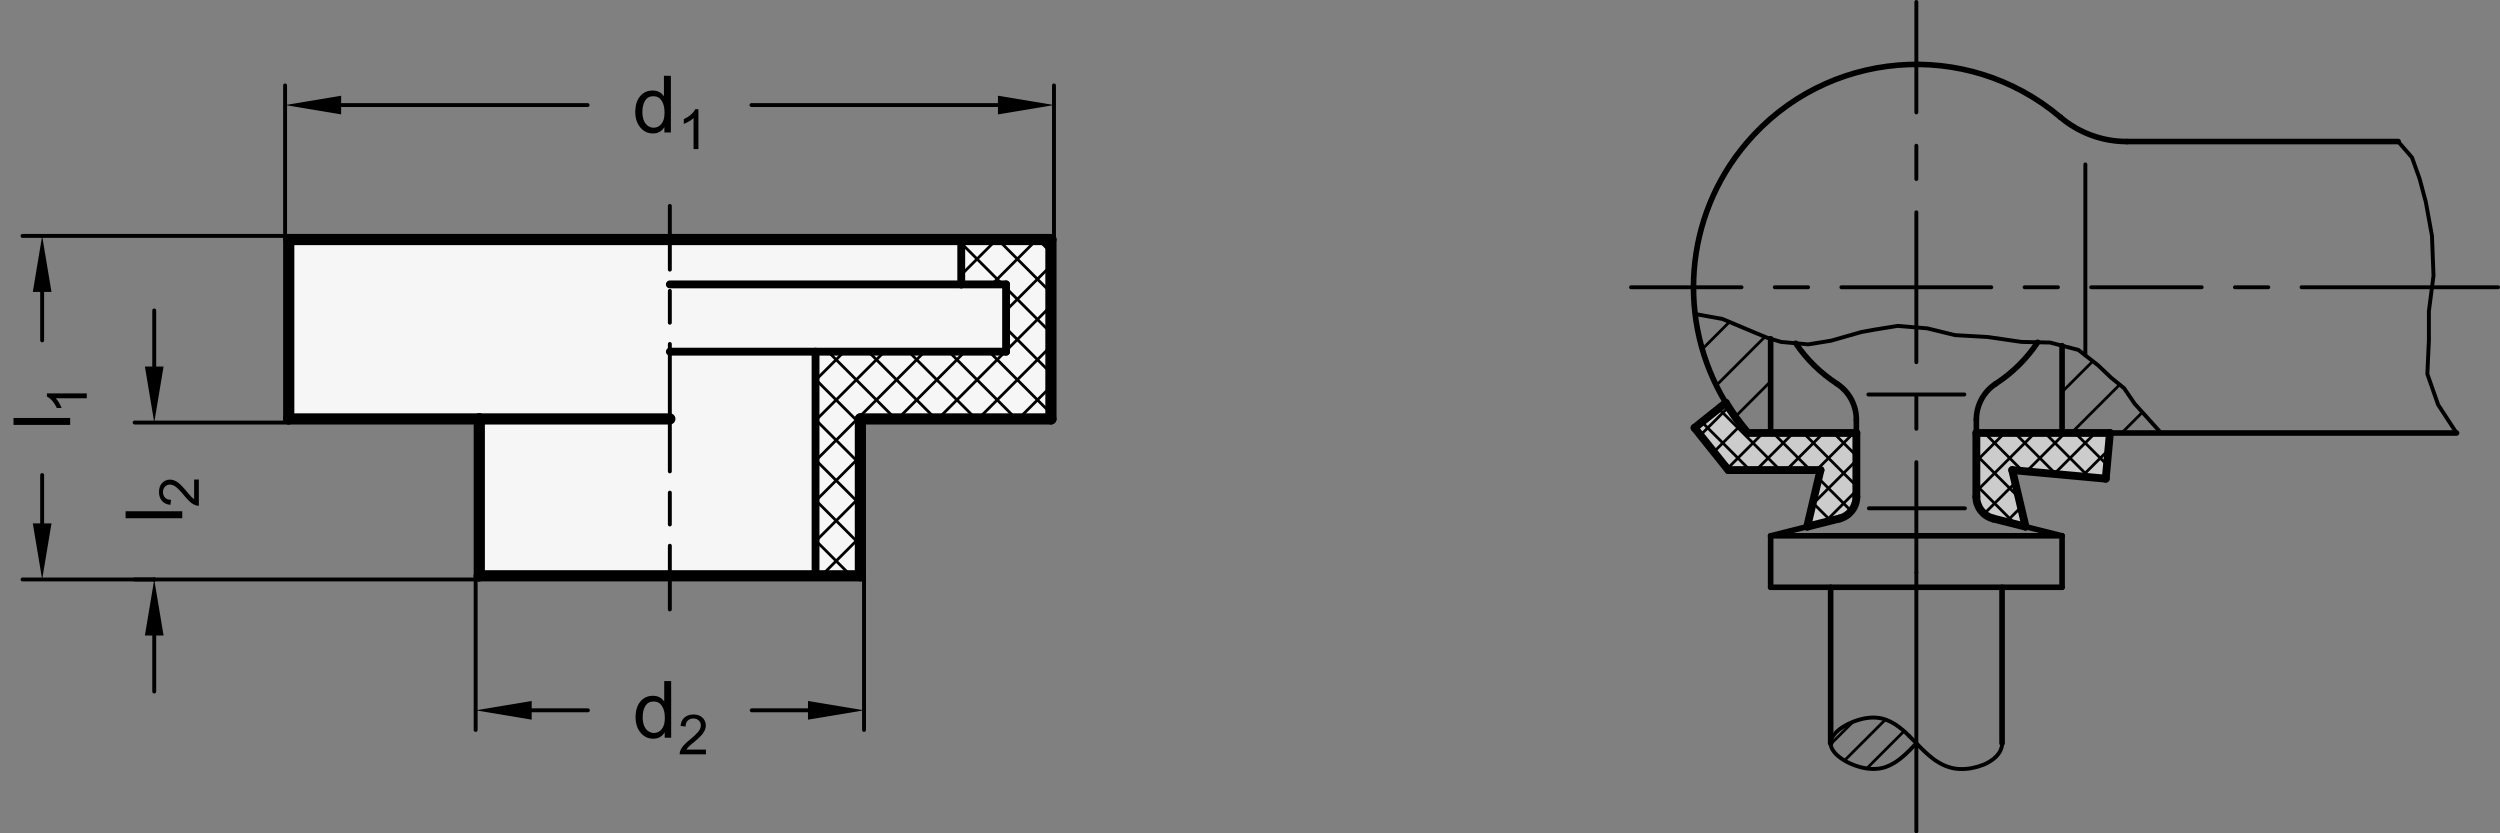 <?xml version="1.0" encoding="utf-8"?>
<!-- Generator: Adobe Illustrator 19.1.0, SVG Export Plug-In . SVG Version: 6.00 Build 0)  -->
<svg version="1.1" xmlns="http://www.w3.org/2000/svg" xmlns:xlink="http://www.w3.org/1999/xlink" x="0px" y="0px"
	 viewBox="0 0 316.123 105.376" enable-background="new 0 0 316.123 105.376" xml:space="preserve">
<rect x="0" y="0" width="316.123" height="105.376" fill="#808080" stroke="none"/>
<g id="MD_x5F_3_x5F_FUELLUNG_x5F_WS">
	<g id="POLYLINE_8_">
		<polygon fill="#FFFFFF" points="36.511,30.292 132.889,30.292 132.889,52.97 108.794,52.97 108.794,72.812 60.605,72.812 
			60.605,52.97 36.511,52.97 		"/>
	</g>
</g>
<g id="MD_x5F_3_x5F_FUELLUNG_x5F_GR">
	<g id="POLYLINE_4_">
		<polygon fill="#F6F6F6" points="36.511,30.292 132.889,30.292 132.889,52.97 108.794,52.97 108.794,72.812 60.605,72.812 
			60.605,52.97 36.511,52.97 		"/>
	</g>
</g>
<g id="MD_x5F_6_x5F_COLOR_x5F_K027">
	<g id="POLYLINE_5_">
		<path fill="#CCCCCC" d="M218.227,50.938l-3.954,3.162l4.272,5.342H230.2l-1.684,7.152l4.076-1.025
			c1.26-0.317,2.143-1.45,2.143-2.749v-8.07H221C219.971,53.559,219.044,52.283,218.227,50.938z"/>
	</g>
	<g id="POLYLINE_6_">
		<path fill="#CCCCCC" d="M249.909,54.749h16.889l-0.53,5.777l-11.824-1.085l1.684,7.152l-4.076-1.025
			c-1.26-0.317-2.143-1.45-2.143-2.749V54.749z"/>
	</g>
</g>
<g id="MD_x5F_1_x5F_100">
	<g id="LINE">
		
			<line fill="none" stroke="#000000" stroke-width="1.417" stroke-linecap="round" stroke-linejoin="round" stroke-miterlimit="10" x1="36.511" y1="30.292" x2="36.511" y2="52.97"/>
	</g>
	<g id="LINE_1_">
		
			<line fill="none" stroke="#000000" stroke-width="1.417" stroke-linecap="round" stroke-linejoin="round" stroke-miterlimit="10" x1="36.511" y1="52.97" x2="60.605" y2="52.97"/>
	</g>
	<g id="LINE_2_">
		
			<line fill="none" stroke="#000000" stroke-width="1.417" stroke-linecap="round" stroke-linejoin="round" stroke-miterlimit="10" x1="60.605" y1="52.97" x2="60.605" y2="72.812"/>
	</g>
	<g id="LINE_3_">
		
			<line fill="none" stroke="#000000" stroke-width="1.417" stroke-linecap="round" stroke-linejoin="round" stroke-miterlimit="10" x1="60.605" y1="72.812" x2="108.794" y2="72.812"/>
	</g>
	<g id="LINE_4_">
		
			<line fill="none" stroke="#000000" stroke-width="1.417" stroke-linecap="round" stroke-linejoin="round" stroke-miterlimit="10" x1="108.794" y1="72.812" x2="108.794" y2="52.97"/>
	</g>
	<g id="LINE_5_">
		
			<line fill="none" stroke="#000000" stroke-width="1.417" stroke-linecap="round" stroke-linejoin="round" stroke-miterlimit="10" x1="108.794" y1="52.97" x2="132.889" y2="52.97"/>
	</g>
	<g id="LINE_6_">
		
			<line fill="none" stroke="#000000" stroke-width="1.417" stroke-linecap="round" stroke-linejoin="round" stroke-miterlimit="10" x1="132.889" y1="52.97" x2="132.889" y2="30.292"/>
	</g>
	<g id="LINE_7_">
		
			<line fill="none" stroke="#000000" stroke-width="1.417" stroke-linecap="round" stroke-linejoin="round" stroke-miterlimit="10" x1="132.889" y1="30.292" x2="36.511" y2="30.292"/>
	</g>
	<g id="LINE_15_">
		
			<line fill="none" stroke="#000000" stroke-width="1.417" stroke-linecap="round" stroke-linejoin="round" stroke-miterlimit="10" x1="60.605" y1="52.97" x2="84.7" y2="52.97"/>
	</g>
</g>
<g id="MD_x5F_2_x5F_SCHRAFFUR">
	<g id="HATCH">
		<polygon fill-rule="evenodd" clip-rule="evenodd" fill="none" points="132.889,52.97 132.889,30.292 121.55,30.292 121.55,35.962 
			127.219,35.962 127.219,44.466 103.125,44.466 103.125,72.812 108.794,72.812 108.794,52.97 		"/>
		
			<path fill="none" stroke="#000000" stroke-width="0.354" stroke-linecap="round" stroke-linejoin="round" stroke-miterlimit="10" d="
			M103.125,48.084l3.619-3.619 M103.125,53.176l8.71-8.71 M121.55,34.75l4.458-4.458 M103.125,58.267l13.801-13.801 M125.43,35.962
			l5.669-5.669 M103.125,63.358l5.669-5.669 M103.125,68.449l5.669-5.669 M113.513,52.97l8.504-8.504 M118.604,52.97l8.504-8.504
			 M127.219,39.263l5.669-5.669 M127.219,44.355l5.669-5.669 M103.853,72.812l4.941-4.941 M123.695,52.97l9.193-9.193
			 M128.787,52.97l4.102-4.102 M107.608,72.812l-4.483-4.483 M108.794,68.907l-5.669-5.669 M108.794,63.816l-5.669-5.669
			 M108.794,58.725l-5.669-5.669 M108.794,53.634l-5.669-5.669 M113.221,52.97l-8.504-8.504 M118.312,52.97l-8.504-8.504
			 M123.404,52.97l-8.504-8.504 M128.495,52.97l-8.504-8.504 M132.889,52.272l-7.807-7.807 M132.889,47.181l-5.669-5.669
			 M132.889,42.09l-5.669-5.669 M121.669,35.962l-0.119-0.119 M126.76,35.962l-5.21-5.21 M132.889,36.999l-6.706-6.706
			 M132.889,31.908l-1.615-1.615"/>
	</g>
	<g id="HATCH_1_">
		<path fill-rule="evenodd" clip-rule="evenodd" fill="none" d="M269.91,51.032l-1.326-1.949l-1.638-1.325l-1.638-1.559
			l-2.496-1.949l-2.064-0.538v11.039h6.051h6.466L269.91,51.032z M223.897,42.835l-0.478-0.145l-1.612-0.67l-4.015-1.689
			l-3.446-0.626l3.882,11.233L221,54.749h2.896V42.835z"/>
		
			<path fill="none" stroke="#000000" stroke-width="0.354" stroke-linecap="round" stroke-linejoin="round" stroke-miterlimit="10" d="
			M215.347,44.05l3.342-3.342 M217.14,48.621l6.033-6.033 M219.474,52.651l4.423-4.423 M223.739,54.749l0.158-0.158 M260.747,49.561
			l3.888-3.888 M261.923,54.749l6.111-6.111 M268.287,54.749l2.617-2.617"/>
	</g>
	<g id="HATCH_2_">
		<polygon fill-rule="evenodd" clip-rule="evenodd" fill="none" points="235.095,96.96 235.297,97.017 235.63,97.093 
			236.039,97.174 236.359,97.204 236.653,97.231 236.909,97.235 237.215,97.223 237.444,97.204 237.716,97.17 237.87,97.137 
			238.155,97.071 238.423,96.994 238.702,96.88 238.976,96.764 239.239,96.626 239.603,96.418 239.927,96.207 240.302,95.925 
			240.667,95.621 240.977,95.34 241.423,94.918 242.322,93.984 241.41,93.061 240.975,92.635 240.568,92.279 240.152,91.949 
			239.75,91.661 239.479,91.492 239.166,91.317 238.904,91.186 238.412,90.984 237.972,90.853 237.583,90.783 237.101,90.736 
			236.74,90.736 236.393,90.756 236.014,90.802 235.636,90.867 235.294,90.955 234.905,91.062 234.518,91.19 234.261,91.293 
			233.951,91.432 233.673,91.557 233.358,91.728 233.095,91.885 232.806,92.073 232.608,92.219 232.442,92.357 232.257,92.519 
			232.092,92.693 231.903,92.917 231.76,93.114 231.632,93.352 231.548,93.581 231.496,93.801 231.484,93.984 231.489,94.071 
			231.497,94.171 231.519,94.292 231.545,94.388 231.597,94.532 231.667,94.684 231.744,94.831 231.851,94.986 231.984,95.156 
			232.132,95.326 232.336,95.522 232.546,95.696 232.803,95.889 233.026,96.04 233.267,96.185 233.502,96.323 233.871,96.503 
			234.273,96.68 234.734,96.849 		"/>
		
			<path fill="none" stroke="#000000" stroke-width="0.354" stroke-linecap="round" stroke-linejoin="round" stroke-miterlimit="10" d="
			M231.491,94.091l2.816-2.816 M233.235,96.166l5.18-5.18 M236.044,97.174l4.722-4.722"/>
	</g>
	<g id="HATCH_3_">
		<path fill-rule="evenodd" clip-rule="evenodd" fill="none" d="M266.798,54.749h-16.889v8.07l2.143,2.749l4.076,1.025l-1.684-7.152
			l11.824,1.085L266.798,54.749z M234.735,54.749H221l-2.773-3.812l-3.954,3.162l4.272,5.342H230.2l-1.684,7.152l4.076-1.025
			l2.143-2.749V54.749z"/>
		
			<path fill="none" stroke="#000000" stroke-width="0.354" stroke-linecap="round" stroke-linejoin="round" stroke-miterlimit="10" d="
			M215.017,55.03l3.582-3.582 M216.714,57.151l3.493-3.493 M218.411,59.273l4.523-4.523 M222.061,59.442l4.692-4.692
			 M225.879,59.442l4.692-4.692 M229.698,59.442l4.692-4.692 M229.179,63.779l5.557-5.557 M230.742,66.034l3.993-3.993
			 M249.909,58.322l3.573-3.573 M249.909,62.141l7.391-7.391 M250.991,64.877l3.831-3.831 M256.26,59.608l4.859-4.859
			 M253.703,65.984l1.847-1.847 M259.757,59.929l5.18-5.18 M263.255,60.25l3.346-3.346 M221.276,59.442l-6.079-6.079
			 M231.497,65.844l-2.27-2.27 M225.094,59.442l-7.776-7.776 M234.074,64.603l-4.119-4.119 M228.912,59.442l-4.692-4.692
			 M234.735,61.446l-6.696-6.696 M234.735,57.627l-2.878-2.878 M254.83,66.267l-4.921-4.921 M255.251,62.87l-5.343-5.343
			 M255.762,59.563l-4.813-4.813 M259.966,59.948l-5.199-5.199 M264.17,60.334l-5.585-5.585 M266.429,58.774l-4.025-4.025
			 M266.75,55.277l-0.527-0.527"/>
	</g>
</g>
<g id="MD_x5F_1_x5F_070">
	<g id="LINE_8_">
		
			<line fill="none" stroke="#000000" stroke-width="0.992" stroke-linecap="round" stroke-linejoin="round" stroke-miterlimit="10" x1="121.55" y1="30.292" x2="121.55" y2="35.962"/>
	</g>
	<g id="LINE_9_">
		
			<line fill="none" stroke="#000000" stroke-width="0.992" stroke-linecap="round" stroke-linejoin="round" stroke-miterlimit="10" x1="121.55" y1="35.962" x2="127.219" y2="35.962"/>
	</g>
	<g id="LINE_10_">
		
			<line fill="none" stroke="#000000" stroke-width="0.992" stroke-linecap="round" stroke-linejoin="round" stroke-miterlimit="10" x1="127.219" y1="35.962" x2="127.219" y2="44.466"/>
	</g>
	<g id="LINE_11_">
		
			<line fill="none" stroke="#000000" stroke-width="0.992" stroke-linecap="round" stroke-linejoin="round" stroke-miterlimit="10" x1="127.219" y1="44.466" x2="84.7" y2="44.466"/>
	</g>
	<g id="LINE_12_">
		
			<line fill="none" stroke="#000000" stroke-width="0.992" stroke-linecap="round" stroke-linejoin="round" stroke-miterlimit="10" x1="121.55" y1="35.962" x2="84.7" y2="35.962"/>
	</g>
	<g id="LINE_13_">
		
			<line fill="none" stroke="#000000" stroke-width="0.992" stroke-linecap="round" stroke-linejoin="round" stroke-miterlimit="10" x1="103.125" y1="44.466" x2="103.125" y2="72.812"/>
	</g>
	<g id="LINE_65_">
		
			<line fill="none" stroke="#000000" stroke-width="0.992" stroke-linecap="round" stroke-linejoin="round" stroke-miterlimit="10" x1="228.516" y1="66.594" x2="232.592" y2="65.569"/>
	</g>
	<g id="ARC_6_">
		
			<path fill="none" stroke="#000000" stroke-width="0.992" stroke-linecap="round" stroke-linejoin="round" stroke-miterlimit="10" d="
			M232.592,65.569c1.26-0.317,2.143-1.45,2.143-2.749"/>
	</g>
	<g id="LINE_66_">
		
			<line fill="none" stroke="#000000" stroke-width="0.992" stroke-linecap="round" stroke-linejoin="round" stroke-miterlimit="10" x1="234.735" y1="62.82" x2="234.735" y2="54.749"/>
	</g>
	<g id="LINE_67_">
		
			<line fill="none" stroke="#000000" stroke-width="0.992" stroke-linecap="round" stroke-linejoin="round" stroke-miterlimit="10" x1="234.735" y1="54.749" x2="221" y2="54.749"/>
	</g>
	<g id="ARC_7_">
		
			<path fill="none" stroke="#000000" stroke-width="0.992" stroke-linecap="round" stroke-linejoin="round" stroke-miterlimit="10" d="
			M218.227,50.938c0.816,1.346,1.744,2.621,2.773,3.812"/>
	</g>
	<g id="LINE_68_">
		
			<line fill="none" stroke="#000000" stroke-width="0.992" stroke-linecap="round" stroke-linejoin="round" stroke-miterlimit="10" x1="249.909" y1="54.749" x2="266.798" y2="54.749"/>
	</g>
	<g id="LINE_69_">
		
			<line fill="none" stroke="#000000" stroke-width="0.992" stroke-linecap="round" stroke-linejoin="round" stroke-miterlimit="10" x1="249.909" y1="62.82" x2="249.909" y2="54.749"/>
	</g>
	<g id="ARC_8_">
		
			<path fill="none" stroke="#000000" stroke-width="0.992" stroke-linecap="round" stroke-linejoin="round" stroke-miterlimit="10" d="
			M249.909,62.82c0,1.299,0.883,2.432,2.143,2.749"/>
	</g>
	<g id="LINE_70_">
		
			<line fill="none" stroke="#000000" stroke-width="0.992" stroke-linecap="round" stroke-linejoin="round" stroke-miterlimit="10" x1="256.128" y1="66.594" x2="252.052" y2="65.569"/>
	</g>
	<g id="LINE_71_">
		
			<line fill="none" stroke="#000000" stroke-width="0.992" stroke-linecap="round" stroke-linejoin="round" stroke-miterlimit="10" x1="218.227" y1="50.938" x2="214.274" y2="54.1"/>
	</g>
	<g id="LINE_72_">
		
			<line fill="none" stroke="#000000" stroke-width="0.992" stroke-linecap="round" stroke-linejoin="round" stroke-miterlimit="10" x1="214.274" y1="54.1" x2="218.546" y2="59.442"/>
	</g>
	<g id="LINE_73_">
		
			<line fill="none" stroke="#000000" stroke-width="0.992" stroke-linecap="round" stroke-linejoin="round" stroke-miterlimit="10" x1="218.546" y1="59.442" x2="230.2" y2="59.442"/>
	</g>
	<g id="LINE_74_">
		
			<line fill="none" stroke="#000000" stroke-width="0.992" stroke-linecap="round" stroke-linejoin="round" stroke-miterlimit="10" x1="230.2" y1="59.442" x2="228.516" y2="66.594"/>
	</g>
	<g id="LINE_75_">
		
			<line fill="none" stroke="#000000" stroke-width="0.992" stroke-linecap="round" stroke-linejoin="round" stroke-miterlimit="10" x1="266.798" y1="54.749" x2="266.268" y2="60.527"/>
	</g>
	<g id="LINE_76_">
		
			<line fill="none" stroke="#000000" stroke-width="0.992" stroke-linecap="round" stroke-linejoin="round" stroke-miterlimit="10" x1="266.268" y1="60.527" x2="254.444" y2="59.442"/>
	</g>
	<g id="LINE_77_">
		
			<line fill="none" stroke="#000000" stroke-width="0.992" stroke-linecap="round" stroke-linejoin="round" stroke-miterlimit="10" x1="254.444" y1="59.442" x2="256.128" y2="66.594"/>
	</g>
</g>
<g id="MD_x5F_2_x5F_MITTELLINIE">
	<g id="LINE_14_">
		<path d="M84.7,77.312c-0.137,0-0.248-0.111-0.248-0.248v-8.057c0-0.137,0.111-0.248,0.248-0.248s0.248,0.111,0.248,0.248v8.057
			C84.948,77.2,84.837,77.312,84.7,77.312z M84.7,66.57c-0.137,0-0.248-0.111-0.248-0.248v-4.028c0-0.137,0.111-0.248,0.248-0.248
			s0.248,0.111,0.248,0.248v4.028C84.948,66.458,84.837,66.57,84.7,66.57z M84.7,59.857c-0.137,0-0.248-0.111-0.248-0.248V43.495
			c0-0.137,0.111-0.248,0.248-0.248s0.248,0.111,0.248,0.248v16.113C84.948,59.745,84.837,59.857,84.7,59.857z M84.7,41.058
			c-0.137,0-0.248-0.111-0.248-0.248v-4.028c0-0.137,0.111-0.248,0.248-0.248s0.248,0.111,0.248,0.248v4.028
			C84.948,40.948,84.837,41.058,84.7,41.058z M84.7,34.345c-0.137,0-0.248-0.111-0.248-0.248V26.04c0-0.137,0.111-0.248,0.248-0.248
			s0.248,0.111,0.248,0.248v8.056C84.948,34.234,84.837,34.345,84.7,34.345z"/>
	</g>
	<g id="LINE_20_">
		<path d="M242.322,72.649c-0.137,0-0.248-0.111-0.248-0.248V58.435c0-0.137,0.111-0.248,0.248-0.248s0.248,0.111,0.248,0.248
			v13.966C242.57,72.537,242.459,72.649,242.322,72.649z"/>
	</g>
	<g id="LINE_21_">
		<path d="M242.322,105.375c-0.137,0-0.248-0.111-0.248-0.248V72.401c0-0.137,0.111-0.248,0.248-0.248s0.248,0.111,0.248,0.248
			v32.727C242.57,105.264,242.459,105.375,242.322,105.375z"/>
	</g>
	<g id="LINE_22_">
		<path d="M242.322,54.471c-0.137,0-0.248-0.111-0.248-0.248v-4.211c0-0.137,0.111-0.248,0.248-0.248s0.248,0.111,0.248,0.248v4.211
			C242.57,54.36,242.459,54.471,242.322,54.471z"/>
	</g>
	<g id="LINE_23_">
		<path d="M228.635,36.572h-4.212c-0.137,0-0.248-0.111-0.248-0.248s0.111-0.248,0.248-0.248h4.212c0.137,0,0.248,0.111,0.248,0.248
			S228.771,36.572,228.635,36.572z"/>
	</g>
	<g id="LINE_24_">
		<path d="M220.212,36.572h-13.966c-0.137,0-0.248-0.111-0.248-0.248s0.111-0.248,0.248-0.248h13.966
			c0.137,0,0.248,0.111,0.248,0.248S220.349,36.572,220.212,36.572z"/>
	</g>
	<g id="LINE_25_">
		<path d="M242.322,14.462c-0.137,0-0.248-0.111-0.248-0.248V0.248c0-0.137,0.111-0.248,0.248-0.248s0.248,0.111,0.248,0.248v13.966
			C242.57,14.351,242.459,14.462,242.322,14.462z"/>
	</g>
	<g id="LINE_26_">
		<path d="M242.322,22.885c-0.137,0-0.248-0.111-0.248-0.248v-4.211c0-0.137,0.111-0.248,0.248-0.248s0.248,0.111,0.248,0.248v4.211
			C242.57,22.774,242.459,22.885,242.322,22.885z"/>
	</g>
	<g id="LINE_27_">
		<path d="M260.221,36.572h-4.212c-0.137,0-0.248-0.111-0.248-0.248s0.111-0.248,0.248-0.248h4.212c0.137,0,0.248,0.111,0.248,0.248
			S260.357,36.572,260.221,36.572z"/>
	</g>
	<g id="LINE_28_">
		<path d="M278.398,36.572h-13.966c-0.137,0-0.248-0.111-0.248-0.248s0.111-0.248,0.248-0.248h13.966
			c0.137,0,0.248,0.111,0.248,0.248S278.535,36.572,278.398,36.572z"/>
	</g>
	<g id="LINE_29_">
		<path d="M286.821,36.572h-4.212c-0.137,0-0.248-0.111-0.248-0.248s0.111-0.248,0.248-0.248h4.212c0.137,0,0.248,0.111,0.248,0.248
			S286.958,36.572,286.821,36.572z"/>
	</g>
	<g id="LINE_30_">
		<path d="M315.875,36.572h-24.843c-0.137,0-0.248-0.111-0.248-0.248s0.111-0.248,0.248-0.248h24.843
			c0.137,0,0.248,0.111,0.248,0.248S316.012,36.572,315.875,36.572z"/>
	</g>
	<g id="LINE_31_">
		<path d="M242.322,36.572c-0.137,0-0.248-0.111-0.248-0.248v-9.476c0-0.137,0.111-0.248,0.248-0.248s0.248,0.111,0.248,0.248v9.476
			C242.57,36.461,242.459,36.572,242.322,36.572z"/>
	</g>
	<g id="LINE_32_">
		<path d="M242.322,36.572h-9.477c-0.137,0-0.248-0.111-0.248-0.248s0.111-0.248,0.248-0.248h9.477c0.137,0,0.248,0.111,0.248,0.248
			S242.459,36.572,242.322,36.572z"/>
	</g>
	<g id="LINE_33_">
		<path d="M242.322,46.048c-0.137,0-0.248-0.111-0.248-0.248v-9.476c0-0.137,0.111-0.248,0.248-0.248s0.248,0.111,0.248,0.248V45.8
			C242.57,45.937,242.459,46.048,242.322,46.048z"/>
	</g>
	<g id="LINE_34_">
		<path d="M251.798,36.572h-9.476c-0.137,0-0.248-0.111-0.248-0.248s0.111-0.248,0.248-0.248h9.476c0.137,0,0.248,0.111,0.248,0.248
			S251.935,36.572,251.798,36.572z"/>
	</g>
</g>
<g id="MD_x5F_1_x5F_050">
	<g id="LINE_16_">
		
			<line fill="none" stroke="#000000" stroke-width="0.709" stroke-linecap="round" stroke-linejoin="round" stroke-miterlimit="10" x1="260.747" y1="54.749" x2="260.747" y2="43.711"/>
	</g>
	<g id="LINE_17_">
		
			<line fill="none" stroke="#000000" stroke-width="0.709" stroke-linecap="round" stroke-linejoin="round" stroke-miterlimit="10" x1="223.897" y1="54.749" x2="223.897" y2="42.835"/>
	</g>
	<g id="ARC">
		
			<path fill="none" stroke="#000000" stroke-width="0.709" stroke-linecap="round" stroke-linejoin="round" stroke-miterlimit="10" d="
			M227.066,43.404c1.377,2.034,3.147,3.772,5.206,5.112"/>
	</g>
	<g id="LINE_19_">
		
			<line fill="none" stroke="#000000" stroke-width="0.709" stroke-linecap="round" stroke-linejoin="round" stroke-miterlimit="10" x1="223.897" y1="67.755" x2="260.747" y2="67.755"/>
	</g>
	<g id="ARC_1_">
		
			<path fill="none" stroke="#000000" stroke-width="0.709" stroke-linecap="round" stroke-linejoin="round" stroke-miterlimit="10" d="
			M252.372,48.516c2.101-1.367,3.901-3.149,5.29-5.236"/>
	</g>
	<g id="LINE_35_">
		
			<line fill="none" stroke="#000000" stroke-width="0.709" stroke-linecap="round" stroke-linejoin="round" stroke-miterlimit="10" x1="234.735" y1="53.058" x2="234.735" y2="54.749"/>
	</g>
	<g id="LINE_36_">
		
			<line fill="none" stroke="#000000" stroke-width="0.709" stroke-linecap="round" stroke-linejoin="round" stroke-miterlimit="10" x1="223.897" y1="67.755" x2="223.897" y2="74.258"/>
	</g>
	<g id="LINE_37_">
		
			<line fill="none" stroke="#000000" stroke-width="0.709" stroke-linecap="round" stroke-linejoin="round" stroke-miterlimit="10" x1="223.897" y1="74.258" x2="260.747" y2="74.258"/>
	</g>
	<g id="LINE_38_">
		
			<line fill="none" stroke="#000000" stroke-width="0.709" stroke-linecap="round" stroke-linejoin="round" stroke-miterlimit="10" x1="260.747" y1="74.258" x2="260.747" y2="67.755"/>
	</g>
	<g id="ARC_2_">
		
			<path fill="none" stroke="#000000" stroke-width="0.709" stroke-linecap="round" stroke-linejoin="round" stroke-miterlimit="10" d="
			M234.735,53.058c0-1.833-0.927-3.542-2.463-4.542"/>
	</g>
	<g id="ARC_3_">
		
			<path fill="none" stroke="#000000" stroke-width="0.709" stroke-linecap="round" stroke-linejoin="round" stroke-miterlimit="10" d="
			M252.372,48.516c-1.536,1-2.463,2.709-2.463,4.542"/>
	</g>
	<g id="LINE_39_">
		
			<line fill="none" stroke="#000000" stroke-width="0.709" stroke-linecap="round" stroke-linejoin="round" stroke-miterlimit="10" x1="231.484" y1="74.258" x2="231.484" y2="93.984"/>
	</g>
	<g id="LINE_40_">
		
			<line fill="none" stroke="#000000" stroke-width="0.709" stroke-linecap="round" stroke-linejoin="round" stroke-miterlimit="10" x1="253.16" y1="74.258" x2="253.16" y2="93.984"/>
	</g>
	<g id="ARC_4_">
		
			<path fill="none" stroke="#000000" stroke-width="0.709" stroke-linecap="round" stroke-linejoin="round" stroke-miterlimit="10" d="
			M260.532,14.819c-11.877-10.057-29.658-8.582-39.716,3.296c-7.83,9.247-8.872,22.464-2.589,32.823"/>
	</g>
	<g id="LINE_41_">
		
			<line fill="none" stroke="#000000" stroke-width="0.709" stroke-linecap="round" stroke-linejoin="round" stroke-miterlimit="10" x1="268.937" y1="17.899" x2="303.246" y2="17.899"/>
	</g>
	<g id="LINE_42_">
		
			<line fill="none" stroke="#000000" stroke-width="0.709" stroke-linecap="round" stroke-linejoin="round" stroke-miterlimit="10" x1="310.629" y1="54.749" x2="266.798" y2="54.749"/>
	</g>
	<g id="ARC_5_">
		
			<path fill="none" stroke="#000000" stroke-width="0.709" stroke-linecap="round" stroke-linejoin="round" stroke-miterlimit="10" d="
			M260.532,14.819c2.349,1.989,5.327,3.08,8.405,3.08"/>
	</g>
	<g id="LINE_46_">
		
			<line fill="none" stroke="#000000" stroke-width="0.709" stroke-linecap="round" stroke-linejoin="round" stroke-miterlimit="10" x1="249.909" y1="53.058" x2="249.909" y2="54.749"/>
	</g>
	<g id="LINE_47_">
		
			<line fill="none" stroke="#000000" stroke-width="0.709" stroke-linecap="round" stroke-linejoin="round" stroke-miterlimit="10" x1="228.516" y1="66.594" x2="223.897" y2="67.755"/>
	</g>
	<g id="LINE_48_">
		
			<line fill="none" stroke="#000000" stroke-width="0.709" stroke-linecap="round" stroke-linejoin="round" stroke-miterlimit="10" x1="256.128" y1="66.594" x2="260.747" y2="67.755"/>
	</g>
</g>
<g id="MD_x5F_1_x5F_035">
	<g id="LINE_18_">
		
			<line fill="none" stroke="#000000" stroke-width="0.496" stroke-linecap="round" stroke-linejoin="round" stroke-miterlimit="10" x1="263.692" y1="20.79" x2="263.692" y2="44.937"/>
	</g>
	<g id="POLYLINE">
		
			<polyline fill="none" stroke="#000000" stroke-width="0.496" stroke-linecap="round" stroke-linejoin="round" stroke-miterlimit="10" points="
			214.346,39.705 217.792,40.331 221.807,42.02 223.419,42.69 225.213,43.236 228.645,43.547 231.531,43.08 235.353,41.988 
			237.07,41.676 239.956,41.209 243.7,41.52 247.21,42.378 251.345,42.612 255.635,43.236 259.223,43.314 262.811,44.249 
			265.307,46.198 266.946,47.757 268.584,49.083 269.91,51.032 273.264,54.749 		"/>
	</g>
	<g id="POLYLINE_1_">
		
			<polyline fill="none" stroke="#000000" stroke-width="0.496" stroke-linecap="round" stroke-linejoin="round" stroke-miterlimit="10" points="
			231.484,93.984 231.489,94.071 231.497,94.171 231.519,94.292 231.545,94.388 231.597,94.532 231.667,94.684 231.744,94.831 
			231.851,94.986 231.984,95.156 232.132,95.326 232.336,95.522 232.546,95.696 232.803,95.889 233.026,96.04 233.267,96.185 
			233.502,96.323 233.871,96.503 234.273,96.68 234.734,96.849 235.095,96.96 235.297,97.017 235.63,97.093 236.039,97.174 
			236.359,97.204 236.653,97.231 236.909,97.235 237.215,97.223 237.444,97.204 237.716,97.17 237.87,97.137 238.155,97.071 
			238.423,96.994 238.702,96.88 238.976,96.764 239.239,96.626 239.603,96.418 239.927,96.207 240.302,95.925 240.667,95.621 
			240.977,95.34 241.423,94.918 242.322,93.984 242.957,94.63 243.439,95.096 243.853,95.462 244.194,95.745 244.424,95.933 
			244.72,96.151 245.175,96.432 245.586,96.661 245.935,96.815 246.201,96.921 246.484,97.014 246.831,97.111 247.232,97.187 
			247.587,97.23 247.883,97.242 248.272,97.242 248.644,97.221 249.012,97.179 249.392,97.111 250.126,96.934 250.63,96.759 
			250.963,96.636 251.388,96.42 251.77,96.186 252.097,95.946 252.405,95.675 252.656,95.378 252.845,95.112 252.978,94.852 
			253.072,94.592 253.138,94.337 253.16,94.105 253.16,93.984 		"/>
	</g>
	<g id="LINE_43_">
		
			<line fill="none" stroke="#000000" stroke-width="0.496" stroke-linecap="round" stroke-linejoin="round" stroke-miterlimit="10" x1="241.41" y1="93.061" x2="242.322" y2="93.984"/>
	</g>
	<g id="POLYLINE_2_">
		
			<polyline fill="none" stroke="#000000" stroke-width="0.496" stroke-linecap="round" stroke-linejoin="round" stroke-miterlimit="10" points="
			231.484,93.984 231.496,93.801 231.548,93.581 231.632,93.352 231.76,93.114 231.903,92.917 232.092,92.693 232.257,92.519 
			232.442,92.357 232.608,92.219 232.806,92.073 233.095,91.885 233.358,91.728 233.673,91.557 233.951,91.432 234.261,91.293 
			234.518,91.19 234.905,91.062 235.294,90.955 235.636,90.867 236.014,90.802 236.393,90.756 236.74,90.736 237.101,90.736 
			237.583,90.783 237.972,90.853 238.412,90.984 238.904,91.186 239.166,91.317 239.479,91.492 239.75,91.661 240.152,91.949 
			240.568,92.279 240.975,92.635 241.41,93.061 		"/>
	</g>
	<g id="LINE_44_">
		
			<line fill="none" stroke="#000000" stroke-width="0.496" stroke-linecap="round" stroke-linejoin="round" stroke-miterlimit="10" x1="236.252" y1="49.881" x2="248.391" y2="49.881"/>
	</g>
	<g id="LINE_45_">
		
			<line fill="none" stroke="#000000" stroke-width="0.496" stroke-linecap="round" stroke-linejoin="round" stroke-miterlimit="10" x1="236.323" y1="64.277" x2="248.462" y2="64.277"/>
	</g>
	<g id="POLYLINE_3_">
		
			<polyline fill="none" stroke="#000000" stroke-width="0.496" stroke-linecap="round" stroke-linejoin="round" stroke-miterlimit="10" points="
			303.246,17.899 304.995,19.913 305.966,22.632 306.743,25.544 307.52,29.817 307.715,34.865 307.132,39.332 307.132,43.021 
			306.937,47.293 308.298,51.177 310.629,54.749 		"/>
	</g>
</g>
<g id="MD_x5F_2_x5F_BEMASSUNG">
	<g id="LINE_49_">
		
			<line stroke="#000000" stroke-width="0.496" stroke-linecap="round" stroke-linejoin="round" stroke-miterlimit="10" x1="19.503" y1="73.273" x2="2.849" y2="73.273"/>
	</g>
	<g id="LINE_50_">
		
			<line stroke="#000000" stroke-width="0.496" stroke-linecap="round" stroke-linejoin="round" stroke-miterlimit="10" x1="36.511" y1="29.832" x2="2.849" y2="29.832"/>
	</g>
	<g id="LINE_51_">
		
			<line stroke="#000000" stroke-width="0.496" stroke-linecap="round" stroke-linejoin="round" stroke-miterlimit="10" x1="5.33" y1="66.186" x2="5.33" y2="60.069"/>
	</g>
	<g id="LINE_52_">
		
			<line stroke="#000000" stroke-width="0.496" stroke-linecap="round" stroke-linejoin="round" stroke-miterlimit="10" x1="5.33" y1="36.918" x2="5.33" y2="43.036"/>
	</g>
	<g id="SOLID">
		<polygon points="4.148,66.186 5.33,73.273 6.511,66.186 		"/>
	</g>
	<g id="SOLID_1_">
		<polygon points="4.148,36.918 5.33,29.832 6.511,36.918 		"/>
	</g>
	<g id="POINT">
		
			<line stroke="#000000" stroke-width="0.496" stroke-linecap="round" stroke-linejoin="round" stroke-miterlimit="10" x1="19.503" y1="73.273" x2="19.503" y2="73.273"/>
	</g>
	<g id="POINT_2_">
		
			<line stroke="#000000" stroke-width="0.496" stroke-linecap="round" stroke-linejoin="round" stroke-miterlimit="10" x1="5.33" y1="29.832" x2="5.33" y2="29.832"/>
	</g>
	<g id="LINE_53_">
		
			<line stroke="#000000" stroke-width="0.496" stroke-linecap="round" stroke-linejoin="round" stroke-miterlimit="10" x1="36.511" y1="53.43" x2="17.022" y2="53.43"/>
	</g>
	<g id="LINE_54_">
		
			<line stroke="#000000" stroke-width="0.496" stroke-linecap="round" stroke-linejoin="round" stroke-miterlimit="10" x1="60.605" y1="73.273" x2="17.022" y2="73.273"/>
	</g>
	<g id="LINE_55_">
		
			<line stroke="#000000" stroke-width="0.496" stroke-linecap="round" stroke-linejoin="round" stroke-miterlimit="10" x1="19.503" y1="46.344" x2="19.503" y2="39.257"/>
	</g>
	<g id="LINE_56_">
		
			<line stroke="#000000" stroke-width="0.496" stroke-linecap="round" stroke-linejoin="round" stroke-miterlimit="10" x1="19.503" y1="80.359" x2="19.503" y2="87.446"/>
	</g>
	<g id="SOLID_2_">
		<polygon points="18.322,46.344 19.503,53.43 20.684,46.344 		"/>
	</g>
	<g id="SOLID_3_">
		<polygon points="18.322,80.359 19.503,73.273 20.684,80.359 		"/>
	</g>
	<g id="POINT_4_">
		
			<line stroke="#000000" stroke-width="0.496" stroke-linecap="round" stroke-linejoin="round" stroke-miterlimit="10" x1="19.503" y1="73.273" x2="19.503" y2="73.273"/>
	</g>
	<g id="TEXT">
		<g>
			<path d="M23.046,64.649v0.881h-7.165v-0.881H23.046z"/>
		</g>
	</g>
	<g id="TEXT_1_">
		<g>
			<path d="M25.142,60.633v3.322c-0.283,0-0.569-0.098-0.858-0.295c-0.29-0.197-0.652-0.566-1.088-1.107
				c-0.265-0.33-0.543-0.626-0.833-0.887c-0.291-0.26-0.584-0.39-0.878-0.39c-0.253,0-0.462,0.09-0.628,0.269
				c-0.165,0.18-0.248,0.406-0.248,0.68c0,0.275,0.085,0.508,0.255,0.694s0.424,0.282,0.762,0.284l-0.072,0.633
				c-0.47-0.039-0.829-0.206-1.077-0.502c-0.249-0.295-0.373-0.67-0.373-1.123c0-0.493,0.136-0.877,0.408-1.151
				s0.602-0.413,0.987-0.413c0.321,0,0.647,0.116,0.977,0.348c0.33,0.232,0.771,0.693,1.322,1.385
				c0.29,0.361,0.54,0.603,0.749,0.721v-2.467H25.142z"/>
		</g>
	</g>
	<g id="TEXT_2_">
		<g>
			<path d="M8.873,52.85v0.88H1.708v-0.88H8.873z"/>
		</g>
	</g>
	<g id="TEXT_3_">
		<g>
			<path d="M10.972,49.744v0.616H7.048c0.292,0.308,0.539,0.72,0.742,1.235H7.194c-0.34-0.709-0.76-1.193-1.262-1.451v-0.4H10.972z"
				/>
		</g>
	</g>
	<g id="LINE_57_">
		
			<line stroke="#000000" stroke-width="0.496" stroke-linecap="round" stroke-linejoin="round" stroke-miterlimit="10" x1="36.05" y1="30.292" x2="36.05" y2="10.804"/>
	</g>
	<g id="LINE_58_">
		
			<line stroke="#000000" stroke-width="0.496" stroke-linecap="round" stroke-linejoin="round" stroke-miterlimit="10" x1="133.275" y1="30.292" x2="133.275" y2="10.804"/>
	</g>
	<g id="LINE_59_">
		
			<line stroke="#000000" stroke-width="0.496" stroke-linecap="round" stroke-linejoin="round" stroke-miterlimit="10" x1="43.137" y1="13.285" x2="74.3" y2="13.285"/>
	</g>
	<g id="LINE_60_">
		
			<line stroke="#000000" stroke-width="0.496" stroke-linecap="round" stroke-linejoin="round" stroke-miterlimit="10" x1="126.189" y1="13.285" x2="95.025" y2="13.285"/>
	</g>
	<g id="SOLID_4_">
		<polygon points="43.137,12.104 36.05,13.285 43.137,14.466 		"/>
	</g>
	<g id="SOLID_5_">
		<polygon points="126.189,12.104 133.275,13.285 126.189,14.466 		"/>
	</g>
	<g id="POINT_6_">
		
			<line stroke="#000000" stroke-width="0.496" stroke-linecap="round" stroke-linejoin="round" stroke-miterlimit="10" x1="133.275" y1="13.285" x2="133.275" y2="13.285"/>
	</g>
	<g id="LINE_61_">
		
			<line stroke="#000000" stroke-width="0.496" stroke-linecap="round" stroke-linejoin="round" stroke-miterlimit="10" x1="60.145" y1="72.812" x2="60.145" y2="92.3"/>
	</g>
	<g id="LINE_62_">
		
			<line stroke="#000000" stroke-width="0.496" stroke-linecap="round" stroke-linejoin="round" stroke-miterlimit="10" x1="109.255" y1="72.812" x2="109.255" y2="92.3"/>
	</g>
	<g id="LINE_63_">
		
			<line stroke="#000000" stroke-width="0.496" stroke-linecap="round" stroke-linejoin="round" stroke-miterlimit="10" x1="67.231" y1="89.82" x2="74.337" y2="89.82"/>
	</g>
	<g id="LINE_64_">
		
			<line stroke="#000000" stroke-width="0.496" stroke-linecap="round" stroke-linejoin="round" stroke-miterlimit="10" x1="102.168" y1="89.82" x2="95.062" y2="89.82"/>
	</g>
	<g id="SOLID_6_">
		<polygon points="67.231,88.639 60.145,89.82 67.231,91.001 		"/>
	</g>
	<g id="SOLID_7_">
		<polygon points="102.168,88.639 109.255,89.82 102.168,91.001 		"/>
	</g>
	<g id="POINT_7_">
		
			<line stroke="#000000" stroke-width="0.496" stroke-linecap="round" stroke-linejoin="round" stroke-miterlimit="10" x1="109.255" y1="89.82" x2="109.255" y2="89.82"/>
	</g>
	<g id="TEXT_4_">
		<g>
			<path d="M84.833,16.752h-0.821v-0.66h-0.02c-0.316,0.521-0.793,0.782-1.432,0.782c-0.635,0-1.166-0.252-1.591-0.755
				c-0.425-0.504-0.638-1.156-0.638-1.957c0-0.838,0.2-1.499,0.601-1.984s0.93-0.729,1.588-0.729c0.619,0,1.09,0.236,1.413,0.709
				h0.02V9.587h0.879V16.752z M82.653,16.151c0.384,0,0.71-0.157,0.978-0.474s0.401-0.795,0.401-1.437
				c0-0.633-0.122-1.136-0.367-1.511c-0.244-0.374-0.595-0.562-1.051-0.562s-0.801,0.183-1.034,0.55
				c-0.233,0.366-0.35,0.848-0.35,1.444c0,0.43,0.063,0.794,0.188,1.092s0.3,0.522,0.525,0.672
				C82.169,16.076,82.405,16.151,82.653,16.151z"/>
		</g>
	</g>
	<g id="TEXT_5_">
		<g>
			<path d="M88.316,18.851h-0.616v-3.924c-0.308,0.292-0.72,0.539-1.235,0.742v-0.596c0.709-0.34,1.193-0.76,1.451-1.262h0.4V18.851
				z"/>
		</g>
	</g>
	<g id="TEXT_6_">
		<g>
			<path d="M84.87,93.287h-0.821v-0.66h-0.02c-0.316,0.521-0.793,0.782-1.432,0.782c-0.635,0-1.166-0.252-1.591-0.755
				c-0.425-0.504-0.638-1.156-0.638-1.957c0-0.838,0.2-1.499,0.601-1.984s0.93-0.729,1.588-0.729c0.619,0,1.09,0.236,1.413,0.709
				h0.02v-2.571h0.879V93.287z M82.69,92.686c0.384,0,0.71-0.157,0.978-0.474s0.401-0.795,0.401-1.437
				c0-0.633-0.122-1.136-0.367-1.511c-0.244-0.374-0.595-0.562-1.051-0.562s-0.801,0.183-1.034,0.55
				c-0.233,0.366-0.35,0.848-0.35,1.444c0,0.43,0.063,0.794,0.188,1.092s0.3,0.522,0.525,0.672
				C82.206,92.612,82.442,92.686,82.69,92.686z"/>
		</g>
	</g>
	<g id="TEXT_7_">
		<g>
			<path d="M89.263,95.383h-3.322c0-0.283,0.099-0.569,0.296-0.858c0.197-0.29,0.566-0.652,1.107-1.088
				c0.331-0.265,0.626-0.543,0.886-0.833c0.26-0.291,0.39-0.584,0.39-0.878c0-0.253-0.09-0.462-0.269-0.628
				c-0.179-0.165-0.406-0.248-0.679-0.248c-0.276,0-0.508,0.085-0.695,0.255s-0.282,0.424-0.284,0.762l-0.633-0.072
				c0.039-0.47,0.206-0.829,0.501-1.077c0.295-0.249,0.67-0.373,1.124-0.373c0.493,0,0.876,0.136,1.151,0.408
				c0.275,0.272,0.413,0.602,0.413,0.987c0,0.321-0.116,0.647-0.347,0.977c-0.232,0.33-0.693,0.771-1.384,1.322
				c-0.362,0.29-0.603,0.54-0.722,0.749h2.467V95.383z"/>
		</g>
	</g>
</g>
</svg>
